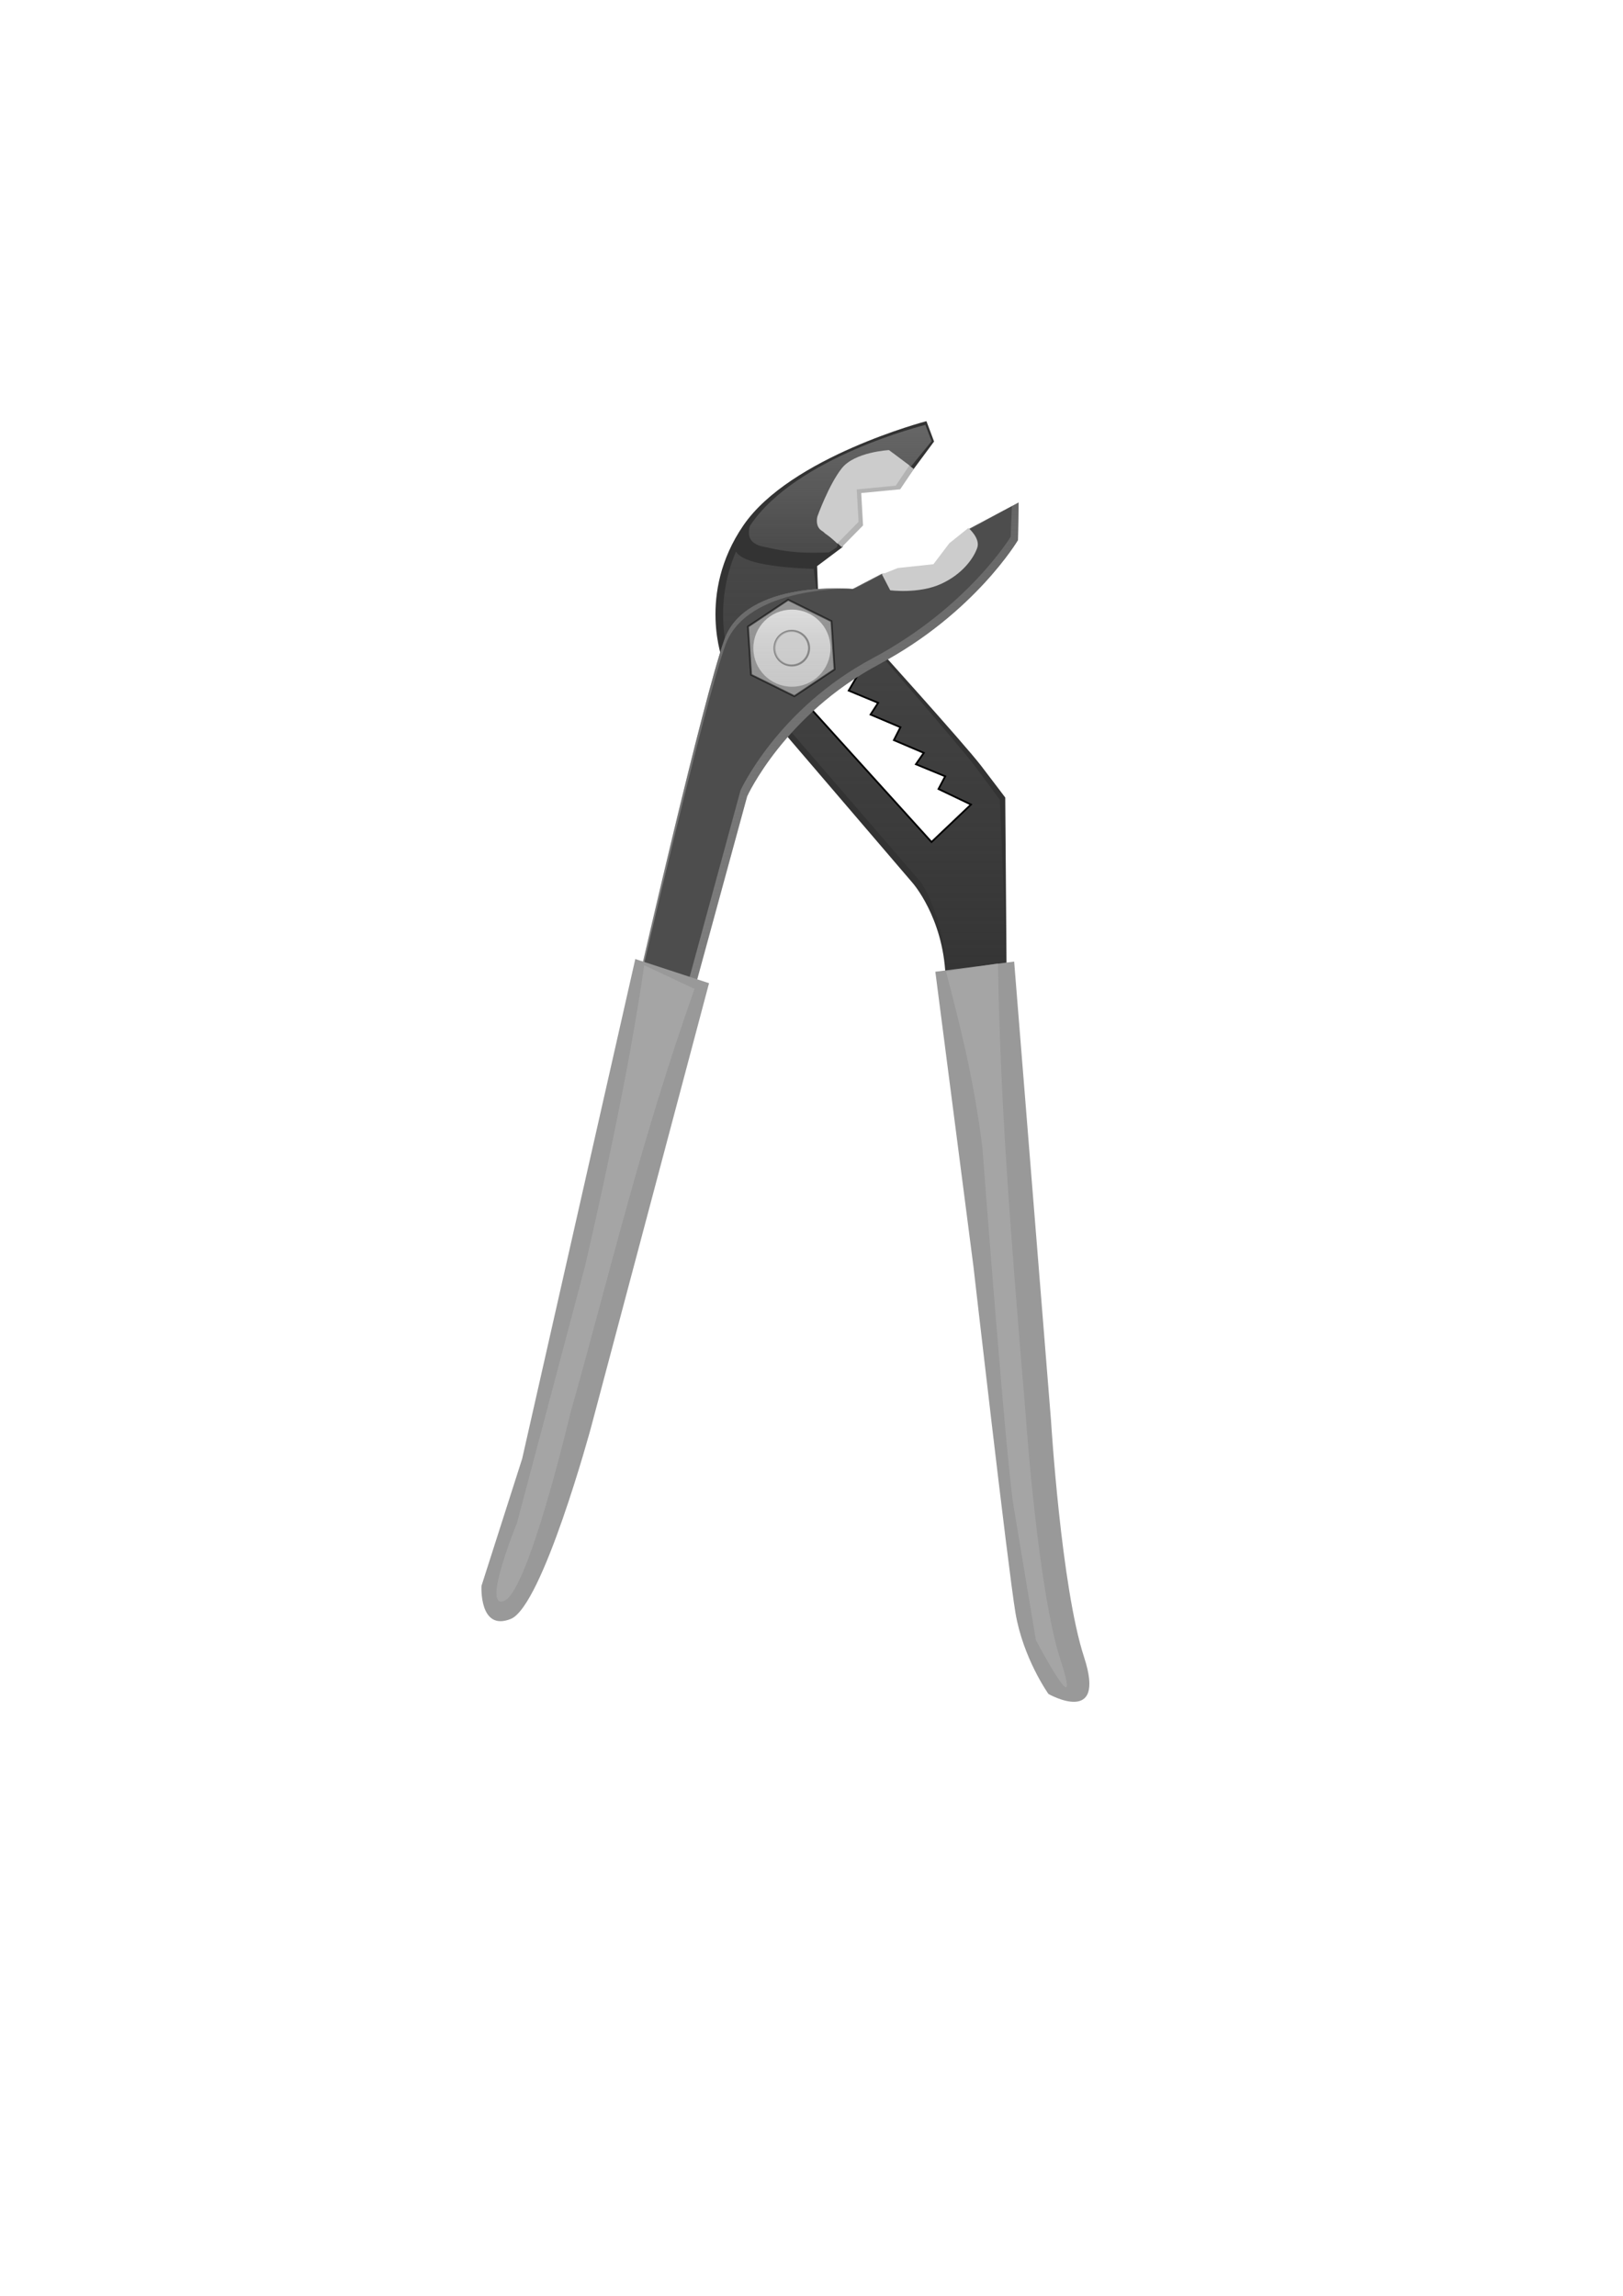 <?xml version="1.0" encoding="UTF-8" standalone="no"?>
<!-- Created with Inkscape (http://www.inkscape.org/) -->
<svg
    xmlns:inkscape="http://www.inkscape.org/namespaces/inkscape"
    xmlns:rdf="http://www.w3.org/1999/02/22-rdf-syntax-ns#"
    xmlns="http://www.w3.org/2000/svg"
    xmlns:sodipodi="http://sodipodi.sourceforge.net/DTD/sodipodi-0.dtd"
    xmlns:cc="http://creativecommons.org/ns#"
    xmlns:xlink="http://www.w3.org/1999/xlink"
    xmlns:dc="http://purl.org/dc/elements/1.1/"
    xmlns:svg="http://www.w3.org/2000/svg"
    xmlns:ns1="http://sozi.baierouge.fr"
    id="svg2"
    sodipodi:docname="clamp.svg"
    viewBox="0 0 744.09 1052.4"
    version="1.1"
    inkscape:version="0.48.1 r9760"
  >
  <defs
      id="defs4"
    >
    <filter
        id="filter3812"
        inkscape:collect="always"
      >
      <feGaussianBlur
          id="feGaussianBlur3814"
          stdDeviation="1.172"
          inkscape:collect="always"
      />
    </filter
    >
    <filter
        id="filter3818"
        inkscape:collect="always"
      >
      <feGaussianBlur
          id="feGaussianBlur3820"
          stdDeviation="1.186"
          inkscape:collect="always"
      />
    </filter
    >
    <filter
        id="filter3834"
        inkscape:collect="always"
      >
      <feGaussianBlur
          id="feGaussianBlur3836"
          stdDeviation="0.597"
          inkscape:collect="always"
      />
    </filter
    >
    <filter
        id="filter3840"
        inkscape:collect="always"
      >
      <feGaussianBlur
          id="feGaussianBlur3842"
          stdDeviation="0.619"
          inkscape:collect="always"
      />
    </filter
    >
    <filter
        id="filter4128"
        inkscape:collect="always"
      >
      <feGaussianBlur
          id="feGaussianBlur4130"
          stdDeviation="0.229"
          inkscape:collect="always"
      />
    </filter
    >
    <linearGradient
        id="linearGradient4205"
        y2="772.03"
        gradientUnits="userSpaceOnUse"
        x2="344.35"
        y1="772.03"
        x1="7.801"
        inkscape:collect="always"
      >
      <stop
          id="stop4083"
          style="stop-color:#4d4d4d"
          offset="0"
      />
      <stop
          id="stop4085"
          style="stop-color:#4d4d4d;stop-opacity:0"
          offset="1"
      />
    </linearGradient
    >
    <linearGradient
        id="linearGradient4207"
        y2="752.18"
        gradientUnits="userSpaceOnUse"
        x2="327.86"
        y1="752.18"
        x1="52.857"
        inkscape:collect="always"
      >
      <stop
          id="stop4075"
          style="stop-color:#666666"
          offset="0"
      />
      <stop
          id="stop4077"
          style="stop-color:#666666;stop-opacity:0"
          offset="1"
      />
    </linearGradient
    >
    <linearGradient
        id="linearGradient4209"
        y2="545.93"
        gradientUnits="userSpaceOnUse"
        x2="214.54"
        y1="545.93"
        x1="91.176"
        inkscape:collect="always"
      >
      <stop
          id="stop3900"
          style="stop-color:#999999"
          offset="0"
      />
      <stop
          id="stop3902"
          style="stop-color:#999999;stop-opacity:0"
          offset="1"
      />
    </linearGradient
    >
    <linearGradient
        id="linearGradient4211"
        y2="510.22"
        gradientUnits="userSpaceOnUse"
        x2="179.29"
        y1="510.22"
        x1="96.429"
        inkscape:collect="always"
      >
      <stop
          id="stop3953"
          style="stop-color:#ffffff"
          offset="0"
      />
      <stop
          id="stop3955"
          style="stop-color:#ffffff;stop-opacity:0"
          offset="1"
      />
    </linearGradient
    >
    <linearGradient
        id="linearGradient4213"
        y2="756.76"
        gradientUnits="userSpaceOnUse"
        x2="87.514"
        y1="756.76"
        x1="8.736"
        inkscape:collect="always"
      >
      <stop
          id="stop4134"
          style="stop-color:#666666"
          offset="0"
      />
      <stop
          id="stop4136"
          style="stop-color:#666666;stop-opacity:0"
          offset="1"
      />
    </linearGradient
    >
  </defs
  >
  <sodipodi:namedview
      id="base"
      bordercolor="#666666"
      inkscape:pageshadow="2"
      inkscape:window-y="0"
      pagecolor="#ffffff"
      inkscape:window-height="1151"
      inkscape:window-maximized="1"
      inkscape:zoom="4.3353691"
      inkscape:window-x="0"
      showgrid="false"
      borderopacity="1.0"
      inkscape:current-layer="layer1"
      inkscape:cx="450.49854"
      inkscape:cy="755.09271"
      inkscape:window-width="1920"
      inkscape:pageopacity="0.0"
      inkscape:document-units="px"
  />
  <g
      id="layer1"
      inkscape:label="Layer 1"
      inkscape:groupmode="layer"
    >
    <g
        id="g4181"
        transform="matrix(0 .816 .816 0 -233.49 187.22)"
      >
      <path
          id="path3838"
          style="fill:#333333"
          inkscape:connector-curvature="0"
          d="m7.143 806.65s20-76.429 58.571-102.86c38.571-26.429 76.429-11.429 76.429-11.429l124.29 106.43s19.286 17.143 52.143 18.571c32.857 1.429 22.857 25 22.857 25l-29.286 9.286-93.571-0.714s-5.714-4.286-17.857-13.571c-12.143-9.286-71.429-62.857-71.429-62.857l-22.14-28.57-18.569-0.71-10.714 14.29-32.857 7.14-4.286 27.86-22.143 16.42z"
      />
      <path
          id="path2998"
          d="m9.286 806.04s17.857-72.64 56.429-98.376c38.571-25.736 76.429-11.129 76.429-11.129l124.29 107.21s19.286 13.122 52.143 14.513c32.857 1.391 22.857 24.345 22.857 24.345l-29.286 9.042-92.321-3.731s-5.714-4.173-17.857-13.216c-12.143-9.042-70.179-59.603-70.179-59.603l-23.4-29.43-21.426-2.84-8.928 13.38-33.036 12.67-5.179 23.19-21.428 17.43z"
          sodipodi:nodetypes="csccscccscccccccc"
          style="filter:url(#filter3840);fill:url(#linearGradient4205)"
          inkscape:connector-curvature="0"
      />
      <path
          id="path4179"
          d="m160.71 734.51 82.857 75-21.053 22.168-8.729-18.244-7.134 3.764-6.776-16.462-6.389 4.444-7.157-16.81-7.24 3.667-7.123-16.779-6.592 4.259-6.865-16.543-8.042 4.704z"
          sodipodi:nodetypes="cccccccccccccc"
          style="stroke:#000000;stroke-width:1px;fill:#ffffff"
          inkscape:connector-curvature="0"
      />
      <path
          id="path4039"
          sodipodi:nodetypes="cscccscccccc"
          style="fill:#808080"
          inkscape:connector-curvature="0"
          d="m101.43 765.22s-5.714-60 28.571-72.143c34.286-12.143 187.14-47.143 187.14-47.143l10.714 30-110 30s-45.714 20.714-74.286 74.286c-28.56 53.57-69.631 77.86-69.631 77.86l-21.071 0.357 15-28.214 33.571-19.286-8.571-29.286z"
      />
      <path
          id="path2996"
          d="m101.43 765.22s-5.714-60 28.571-72.143c34.286-12.143 187.14-47.143 187.14-47.143l10.714 30-110 30s-45.714 20.714-74.286 74.286c-28.56 53.57-69.631 77.86-69.631 77.86l-21.071 0.357 15-28.214 33.571-19.286-8.571-29.286z"
          sodipodi:nodetypes="cscccscccccc"
          style="fill:url(#linearGradient4207)"
          inkscape:connector-curvature="0"
      />
      <path
          id="path3824"
          sodipodi:nodetypes="cscccscccccc"
          inkscape:connector-curvature="0"
          style="filter:url(#filter3834);fill:#4d4d4d"
          d="m101.37 766.11s-2.5-60.357 31.786-72.5 183.93-46.786 183.93-46.786l7.5 25.357-110 30s-45.714 20.714-74.286 74.286c-28.571 53.571-68.214 77.5-68.214 77.5l-17.143 0.714 12.857-23.571 25-20.357 0-28.214z"
      />
      <path
          id="path3846"
          style="opacity:.551;fill-rule:evenodd;fill:#cccccc"
          sodipodi:type="star"
          d="m187.14 494.51 27.396 55.407-34.286 51.429-61.681-3.978-27.396-55.407 34.286-51.429z"
          sodipodi:r1="61.809452"
          inkscape:flatsided="true"
          transform="matrix(.439 0 0 .439 67.463 491.04)"
          sodipodi:arg2="-0.45919495"
          sodipodi:arg1="-0.98279372"
          inkscape:randomized="0"
          sodipodi:cy="545.93359"
          sodipodi:cx="152.85715"
          inkscape:rounded="0"
          sodipodi:r2="53.528553"
          sodipodi:sides="6"
      />
      <path
          id="path3848"
          sodipodi:rx="41.42857"
          sodipodi:ry="41.42857"
          style="opacity:.551;fill:#f9f9f9"
          sodipodi:type="arc"
          d="m179.29 510.22c0 22.88-18.548 41.429-41.429 41.429-22.88 0-41.429-18.548-41.429-41.429 0-22.88 18.548-41.429 41.429-41.429 22.88 0 41.429 18.548 41.429 41.429z"
          transform="matrix(.523 0 0 .523 62.568 464.23)"
          sodipodi:cy="510.21933"
          sodipodi:cx="137.85715"
      />
      <path
          id="path3880"
          style="opacity:.551;fill-rule:evenodd;fill:url(#linearGradient4209)"
          sodipodi:type="star"
          sodipodi:sides="6"
          sodipodi:r1="61.809452"
          sodipodi:r2="53.528553"
          sodipodi:arg1="-0.98279372"
          sodipodi:arg2="-0.45919495"
          transform="matrix(.439 0 0 .439 67.463 491.04)"
          inkscape:randomized="0"
          sodipodi:cy="545.93359"
          sodipodi:cx="152.85715"
          inkscape:rounded="0"
          inkscape:flatsided="true"
          d="m187.14 494.51 27.396 55.407-34.286 51.429-61.681-3.978-27.396-55.407 34.286-51.429z"
      />
      <path
          id="path3933"
          sodipodi:rx="41.42857"
          sodipodi:ry="41.42857"
          style="opacity:.551;fill:url(#linearGradient4211)"
          sodipodi:type="arc"
          d="m179.29 510.22c0 22.88-18.548 41.429-41.429 41.429-22.88 0-41.429-18.548-41.429-41.429 0-22.88 18.548-41.429 41.429-41.429 22.88 0 41.429 18.548 41.429 41.429z"
          transform="matrix(.523 0 0 .523 62.568 464.23)"
          sodipodi:cy="510.21933"
          sodipodi:cx="137.85715"
      />
      <path
          id="path4103"
          style="opacity:.551;stroke:#000000;stroke-width:2.366;fill:none"
          sodipodi:type="star"
          d="m187.14 494.51 27.396 55.407-34.286 51.429-61.681-3.978-27.396-55.407 34.286-51.429z"
          sodipodi:r1="61.809452"
          inkscape:flatsided="true"
          transform="matrix(.439 0 0 .439 67.463 491.04)"
          sodipodi:arg2="-0.45919495"
          sodipodi:arg1="-0.98279372"
          inkscape:randomized="0"
          sodipodi:cy="545.93359"
          sodipodi:cx="152.85715"
          inkscape:rounded="0"
          sodipodi:r2="53.528553"
          sodipodi:sides="6"
      />
      <path
          id="path3008"
          d="m93.214 781.65 8.929 4.643s2.143 16.071-3.571 28.571-15 18.571-20.357 20.357c-5.357 1.786-11.071-5-11.071-5l8.573-10.71 11.786-8.93 2.143-20z"
          style="fill:#cccccc"
          inkscape:connector-curvature="0"
      />
      <path
          id="path3860"
          sodipodi:rx="41.42857"
          sodipodi:ry="41.42857"
          style="opacity:.551;stroke:#4d4d4d;stroke-width:5.135;fill:none"
          sodipodi:type="arc"
          d="m179.29 510.22c0 22.88-18.548 41.429-41.429 41.429-22.88 0-41.429-18.548-41.429-41.429 0-22.88 18.548-41.429 41.429-41.429 22.88 0 41.429 18.548 41.429 41.429z"
          transform="matrix(.234 0 0 .234 102.39 611.61)"
          sodipodi:cy="510.21933"
          sodipodi:cx="137.85715"
      />
      <path
          id="path3858"
          sodipodi:rx="41.42857"
          sodipodi:ry="41.42857"
          style="opacity:.551;fill:#cccccc"
          sodipodi:type="arc"
          d="m179.29 510.22c0 22.88-18.548 41.429-41.429 41.429-22.88 0-41.429-18.548-41.429-41.429 0-22.88 18.548-41.429 41.429-41.429 22.88 0 41.429 18.548 41.429 41.429z"
          transform="matrix(.227 0 0 .227 103.28 614.91)"
          sodipodi:cy="510.21933"
          sodipodi:cx="137.85715"
      />
      <path
          id="path3002"
          d="m309.29 643.08 13.571 41.429 250-66.429s100-27.143 107.14-45c7.143-17.857-18.571-16.429-18.571-16.429l-71.43 22.86z"
          style="fill:#999999"
          inkscape:connector-curvature="0"
      />
      <path
          id="path3030"
          sodipodi:nodetypes="cccsccc"
          inkscape:connector-curvature="0"
          style="opacity:.7;filter:url(#filter3812);fill:#b3b3b3"
          d="m312.79 648.11 13.264 28.24c87.038-30.753 160.23-47.657 238.69-69.84 0 0 98.595-23.214 104.92-36.793 6.327-13.58-43.561 6.896-43.561 6.896l-144.55 38.31c-63.19 14.52-120.79 26.26-168.76 33.18z"
      />
      <path
          id="path3004"
          d="m316.43 811.65-5.714 44.286 257.86 20.714s93.571 5.714 132.86 18.571c39.286 12.857 20.714-20 20.714-20s-20-14.286-45.714-18.571c-25.714-4.286-194.29-23.571-194.29-23.571z"
          style="fill:#999999"
          inkscape:connector-curvature="0"
      />
      <path
          id="path3816"
          sodipodi:nodetypes="cccscscc"
          inkscape:connector-curvature="0"
          style="opacity:.7;filter:url(#filter3818);fill:#b3b3b3"
          d="m316.43 817.71-4.704 29.133c75.475 1.248 142.59 6.253 254.83 15.664 0 0 97.612 6.724 136.9 19.582 39.286 12.857-11.611-13.939-11.611-13.939s-49.294-8.225-75.009-12.511c-25.714-4.286-201.36-17.511-201.36-17.511-40.094-5.036-69.442-12.759-99.044-20.418z"
      />
      <path
          id="path4120"
          sodipodi:nodetypes="cccccccc"
          style="filter:url(#filter4128);fill:url(#linearGradient4213)"
          inkscape:connector-curvature="0"
          d="m9.286 806.04s17.857-72.64 56.429-98.376c5.955-4.262 19.191-13.62 21.25 35.164l-8.929 13.38-33.036 12.67-5.179 23.19-21.428 17.43z"
      />
      <path
          id="path4122"
          d="m65.083 707.67c7.822-6.78 22.597-27.347 25.038 35.291l-11.216 13.677 1.975-4.67c0.98-20.467-1.678-29.407-3.228-36.965-1.702-8.297-6.709-9.112-12.569-7.332z"
          sodipodi:nodetypes="ccccsc"
          style="fill:#333333"
          inkscape:connector-curvature="0"
      />
      <path
          id="path3983"
          style="fill:#b3b3b3"
          inkscape:connector-curvature="0"
          d="m34.02 799.6-8.595-11.468s0.979-19.174 10.184-26.494c9.205-7.32 27.144-13.742 27.144-13.742s5.485-1.495 7.984 2.454 7.174 8.708 7.174 8.708l-12.181 11.98-18.206-1.021-2.108 21.901z"
      />
      <path
          id="path3010"
          d="m31.992 797.08-8.595-11.468s0.979-19.174 10.184-26.494c9.205-7.32 27.144-13.742 27.144-13.742s5.485-1.495 7.984 2.454 7.174 8.708 7.174 8.708l-12.181 11.98-18.206-1.021-2.108 21.901z"
          style="fill:#cccccc"
          inkscape:connector-curvature="0"
      />
    </g
    >
  </g
  >
</svg
>

